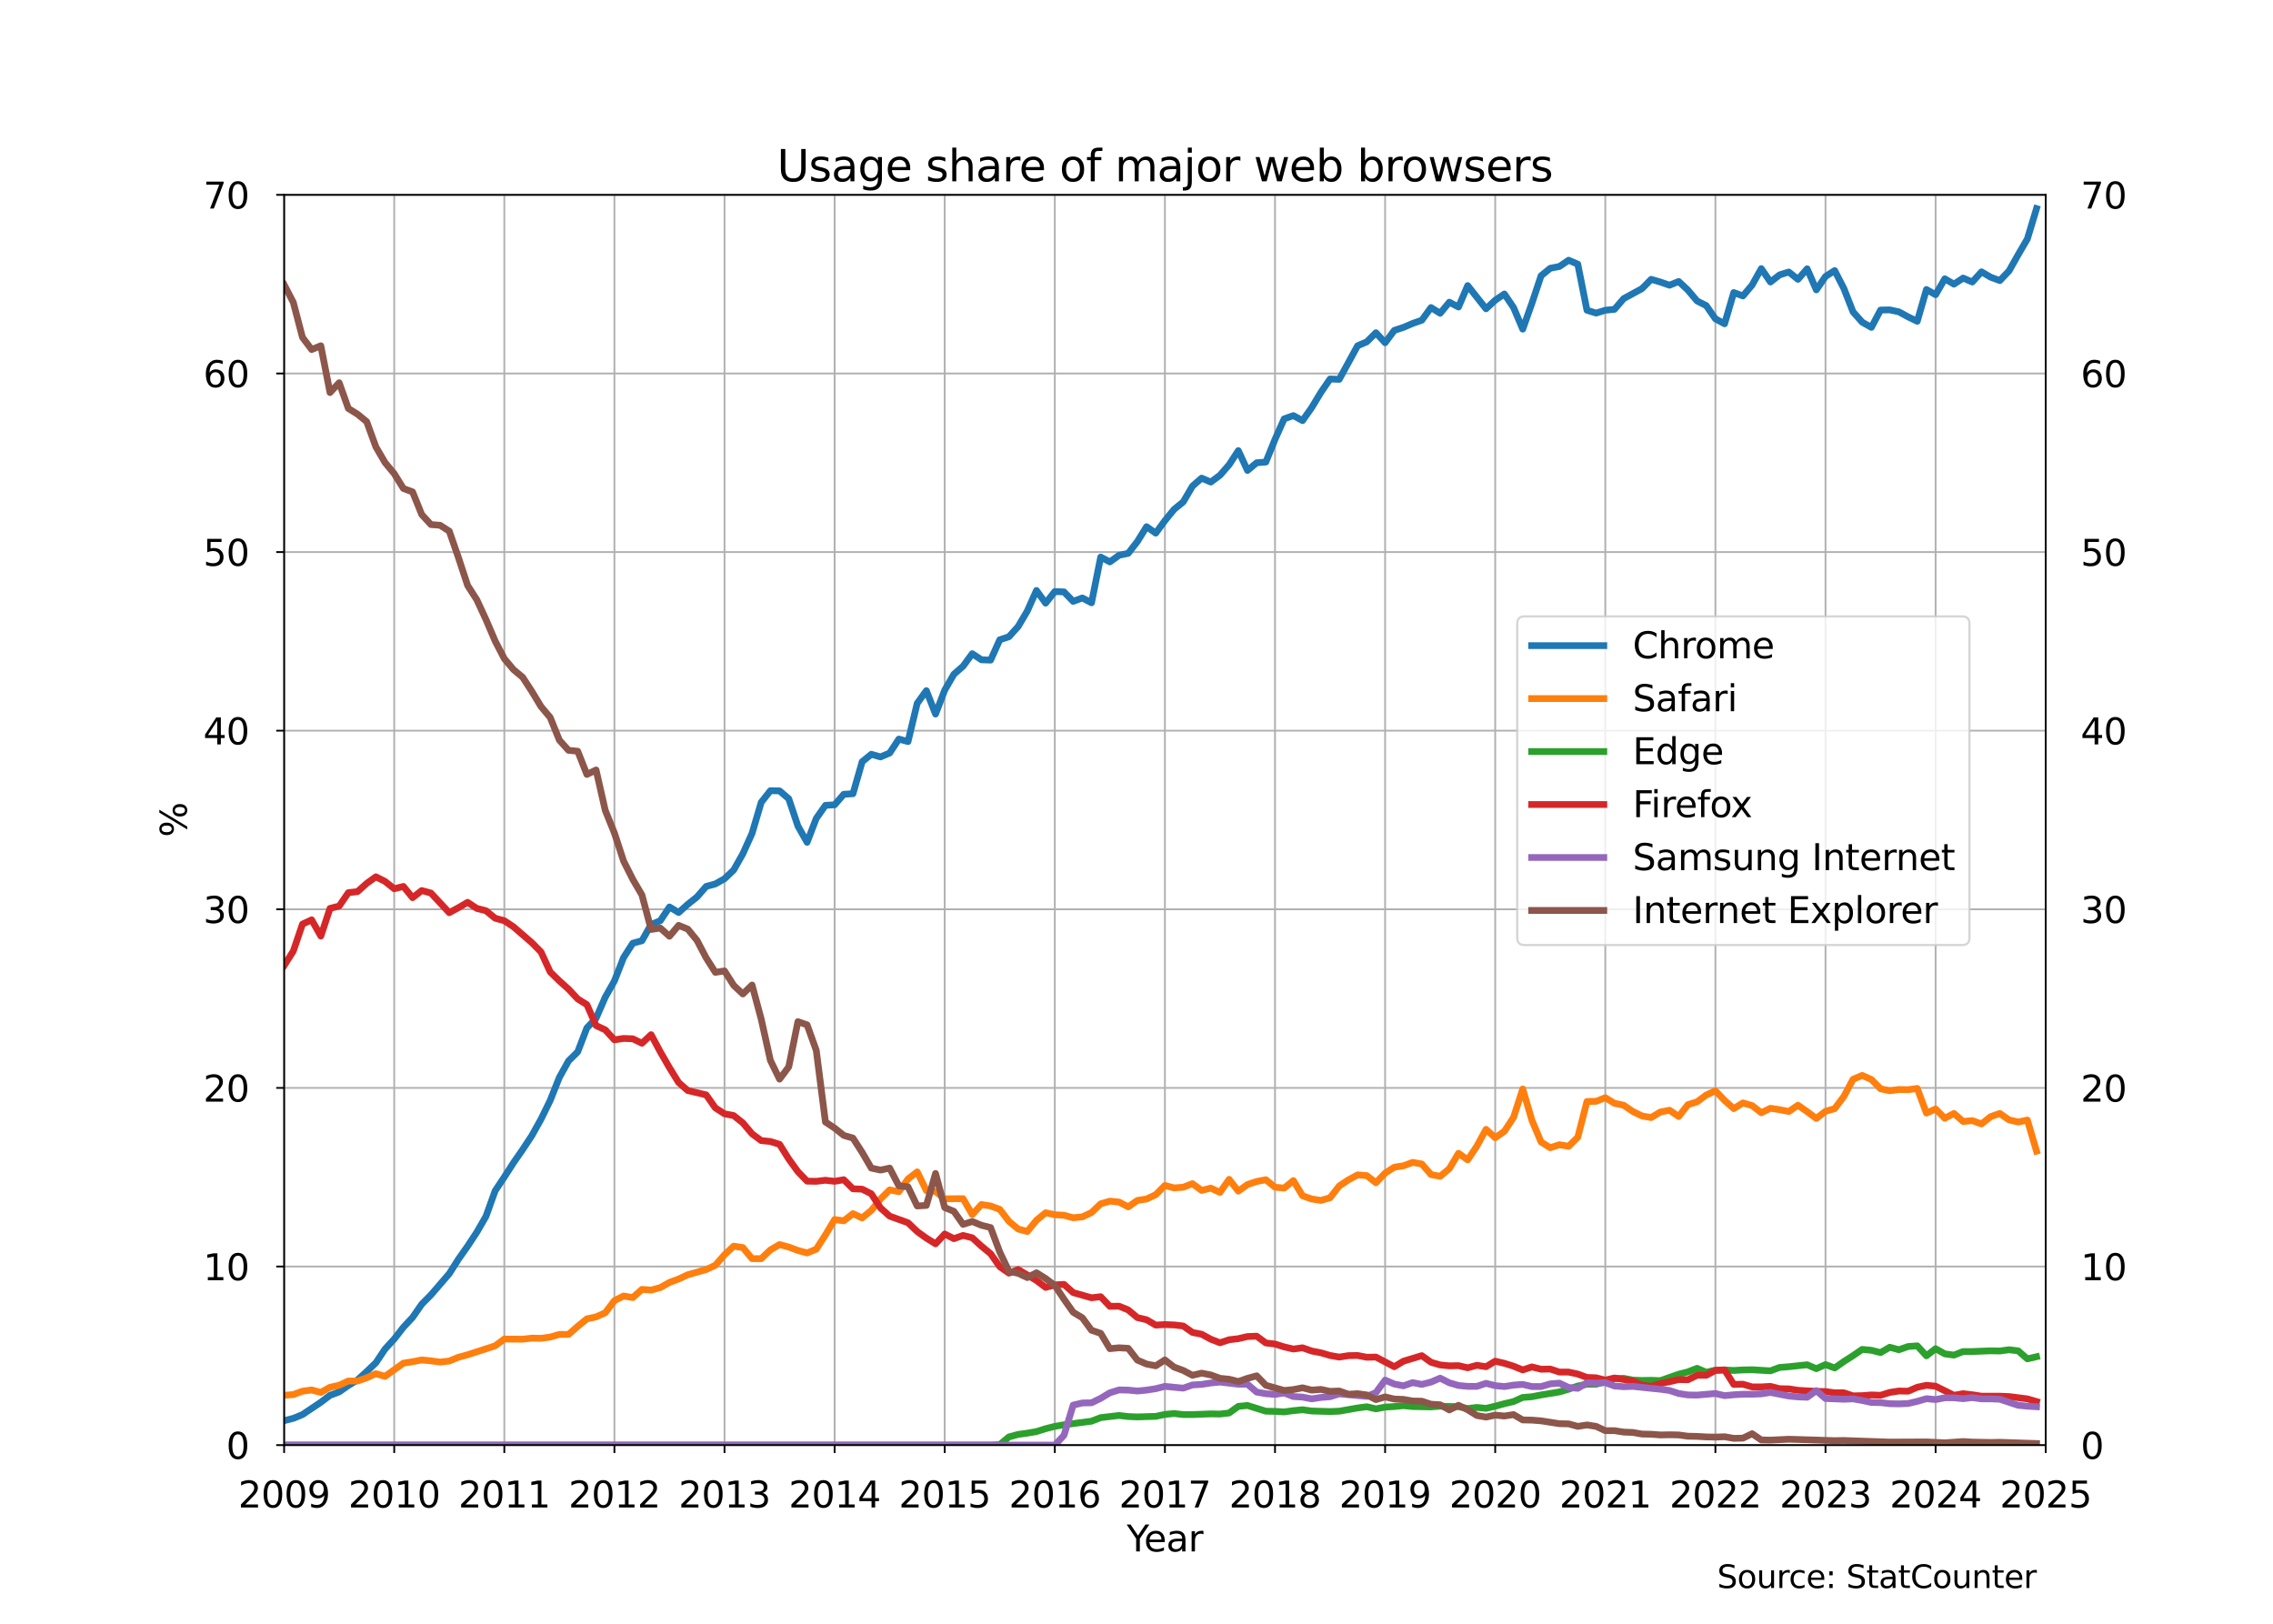 <?xml version="1.0" encoding="utf-8" standalone="no"?>
<!DOCTYPE svg PUBLIC "-//W3C//DTD SVG 1.1//EN"
  "http://www.w3.org/Graphics/SVG/1.1/DTD/svg11.dtd">
<svg xmlns:xlink="http://www.w3.org/1999/xlink" width="1008pt" height="720pt" viewBox="0 0 1008 720" xmlns="http://www.w3.org/2000/svg" version="1.1">
 <defs>
  <style type="text/css">*{stroke-linejoin: round; stroke-linecap: butt}</style>
 </defs>
 <g id="figure_1">
  <g id="patch_1">
   <path d="M 0 720 
L 1008 720 
L 1008 0 
L 0 0 
z
" style="fill: #ffffff"/>
  </g>
  <g id="axes_1">
   <g id="patch_2">
    <path d="M 126 640.8 
L 907.2 640.8 
L 907.2 86.4 
L 126 86.4 
z
" style="fill: #ffffff"/>
   </g>
   <g id="matplotlib.axis_1">
    <g id="xtick_1">
     <g id="line2d_1">
      <path d="M 126 640.8 
L 126 86.4 
" clip-path="url(#p9ae54e90ee)" style="fill: none; stroke: #b0b0b0; stroke-width: 0.8; stroke-linecap: square"/>
     </g>
     <g id="line2d_2">
      <defs>
       <path id="m83f32f3fe7" d="M 0 0 
L 0 3.5 
" style="stroke: #000000; stroke-width: 0.8"/>
      </defs>
      <g>
       <use xlink:href="#m83f32f3fe7" x="126" y="640.8" style="stroke: #000000; stroke-width: 0.8"/>
      </g>
     </g>
     <g id="text_1">
      <!-- 2009 -->
      <g transform="translate(105.64 668.457) scale(0.16 -0.16)">
       <defs>
        <path id="DejaVuSans-32" d="M 1228 531 
L 3431 531 
L 3431 0 
L 469 0 
L 469 531 
Q 828 903 1448 1529 
Q 2069 2156 2228 2338 
Q 2531 2678 2651 2914 
Q 2772 3150 2772 3378 
Q 2772 3750 2511 3984 
Q 2250 4219 1831 4219 
Q 1534 4219 1204 4116 
Q 875 4013 500 3803 
L 500 4441 
Q 881 4594 1212 4672 
Q 1544 4750 1819 4750 
Q 2544 4750 2975 4387 
Q 3406 4025 3406 3419 
Q 3406 3131 3298 2873 
Q 3191 2616 2906 2266 
Q 2828 2175 2409 1742 
Q 1991 1309 1228 531 
z
" transform="scale(0.016)"/>
        <path id="DejaVuSans-30" d="M 2034 4250 
Q 1547 4250 1301 3770 
Q 1056 3291 1056 2328 
Q 1056 1369 1301 889 
Q 1547 409 2034 409 
Q 2525 409 2770 889 
Q 3016 1369 3016 2328 
Q 3016 3291 2770 3770 
Q 2525 4250 2034 4250 
z
M 2034 4750 
Q 2819 4750 3233 4129 
Q 3647 3509 3647 2328 
Q 3647 1150 3233 529 
Q 2819 -91 2034 -91 
Q 1250 -91 836 529 
Q 422 1150 422 2328 
Q 422 3509 836 4129 
Q 1250 4750 2034 4750 
z
" transform="scale(0.016)"/>
        <path id="DejaVuSans-39" d="M 703 97 
L 703 672 
Q 941 559 1184 500 
Q 1428 441 1663 441 
Q 2288 441 2617 861 
Q 2947 1281 2994 2138 
Q 2813 1869 2534 1725 
Q 2256 1581 1919 1581 
Q 1219 1581 811 2004 
Q 403 2428 403 3163 
Q 403 3881 828 4315 
Q 1253 4750 1959 4750 
Q 2769 4750 3195 4129 
Q 3622 3509 3622 2328 
Q 3622 1225 3098 567 
Q 2575 -91 1691 -91 
Q 1453 -91 1209 -44 
Q 966 3 703 97 
z
M 1959 2075 
Q 2384 2075 2632 2365 
Q 2881 2656 2881 3163 
Q 2881 3666 2632 3958 
Q 2384 4250 1959 4250 
Q 1534 4250 1286 3958 
Q 1038 3666 1038 3163 
Q 1038 2656 1286 2365 
Q 1534 2075 1959 2075 
z
" transform="scale(0.016)"/>
       </defs>
       <use xlink:href="#DejaVuSans-32"/>
       <use xlink:href="#DejaVuSans-30" x="63.623"/>
       <use xlink:href="#DejaVuSans-30" x="127.246"/>
       <use xlink:href="#DejaVuSans-39" x="190.869"/>
      </g>
     </g>
    </g>
    <g id="xtick_2">
     <g id="line2d_3">
      <path d="M 174.825 640.8 
L 174.825 86.4 
" clip-path="url(#p9ae54e90ee)" style="fill: none; stroke: #b0b0b0; stroke-width: 0.8; stroke-linecap: square"/>
     </g>
     <g id="line2d_4">
      <g>
       <use xlink:href="#m83f32f3fe7" x="174.825" y="640.8" style="stroke: #000000; stroke-width: 0.8"/>
      </g>
     </g>
     <g id="text_2">
      <!-- 2010 -->
      <g transform="translate(154.465 668.457) scale(0.16 -0.16)">
       <defs>
        <path id="DejaVuSans-31" d="M 794 531 
L 1825 531 
L 1825 4091 
L 703 3866 
L 703 4441 
L 1819 4666 
L 2450 4666 
L 2450 531 
L 3481 531 
L 3481 0 
L 794 0 
L 794 531 
z
" transform="scale(0.016)"/>
       </defs>
       <use xlink:href="#DejaVuSans-32"/>
       <use xlink:href="#DejaVuSans-30" x="63.623"/>
       <use xlink:href="#DejaVuSans-31" x="127.246"/>
       <use xlink:href="#DejaVuSans-30" x="190.869"/>
      </g>
     </g>
    </g>
    <g id="xtick_3">
     <g id="line2d_5">
      <path d="M 223.65 640.8 
L 223.65 86.4 
" clip-path="url(#p9ae54e90ee)" style="fill: none; stroke: #b0b0b0; stroke-width: 0.8; stroke-linecap: square"/>
     </g>
     <g id="line2d_6">
      <g>
       <use xlink:href="#m83f32f3fe7" x="223.65" y="640.8" style="stroke: #000000; stroke-width: 0.8"/>
      </g>
     </g>
     <g id="text_3">
      <!-- 2011 -->
      <g transform="translate(203.29 668.457) scale(0.16 -0.16)">
       <use xlink:href="#DejaVuSans-32"/>
       <use xlink:href="#DejaVuSans-30" x="63.623"/>
       <use xlink:href="#DejaVuSans-31" x="127.246"/>
       <use xlink:href="#DejaVuSans-31" x="190.869"/>
      </g>
     </g>
    </g>
    <g id="xtick_4">
     <g id="line2d_7">
      <path d="M 272.475 640.8 
L 272.475 86.4 
" clip-path="url(#p9ae54e90ee)" style="fill: none; stroke: #b0b0b0; stroke-width: 0.8; stroke-linecap: square"/>
     </g>
     <g id="line2d_8">
      <g>
       <use xlink:href="#m83f32f3fe7" x="272.475" y="640.8" style="stroke: #000000; stroke-width: 0.8"/>
      </g>
     </g>
     <g id="text_4">
      <!-- 2012 -->
      <g transform="translate(252.115 668.457) scale(0.16 -0.16)">
       <use xlink:href="#DejaVuSans-32"/>
       <use xlink:href="#DejaVuSans-30" x="63.623"/>
       <use xlink:href="#DejaVuSans-31" x="127.246"/>
       <use xlink:href="#DejaVuSans-32" x="190.869"/>
      </g>
     </g>
    </g>
    <g id="xtick_5">
     <g id="line2d_9">
      <path d="M 321.3 640.8 
L 321.3 86.4 
" clip-path="url(#p9ae54e90ee)" style="fill: none; stroke: #b0b0b0; stroke-width: 0.8; stroke-linecap: square"/>
     </g>
     <g id="line2d_10">
      <g>
       <use xlink:href="#m83f32f3fe7" x="321.3" y="640.8" style="stroke: #000000; stroke-width: 0.8"/>
      </g>
     </g>
     <g id="text_5">
      <!-- 2013 -->
      <g transform="translate(300.94 668.457) scale(0.16 -0.16)">
       <defs>
        <path id="DejaVuSans-33" d="M 2597 2516 
Q 3050 2419 3304 2112 
Q 3559 1806 3559 1356 
Q 3559 666 3084 287 
Q 2609 -91 1734 -91 
Q 1441 -91 1130 -33 
Q 819 25 488 141 
L 488 750 
Q 750 597 1062 519 
Q 1375 441 1716 441 
Q 2309 441 2620 675 
Q 2931 909 2931 1356 
Q 2931 1769 2642 2001 
Q 2353 2234 1838 2234 
L 1294 2234 
L 1294 2753 
L 1863 2753 
Q 2328 2753 2575 2939 
Q 2822 3125 2822 3475 
Q 2822 3834 2567 4026 
Q 2313 4219 1838 4219 
Q 1578 4219 1281 4162 
Q 984 4106 628 3988 
L 628 4550 
Q 988 4650 1302 4700 
Q 1616 4750 1894 4750 
Q 2613 4750 3031 4423 
Q 3450 4097 3450 3541 
Q 3450 3153 3228 2886 
Q 3006 2619 2597 2516 
z
" transform="scale(0.016)"/>
       </defs>
       <use xlink:href="#DejaVuSans-32"/>
       <use xlink:href="#DejaVuSans-30" x="63.623"/>
       <use xlink:href="#DejaVuSans-31" x="127.246"/>
       <use xlink:href="#DejaVuSans-33" x="190.869"/>
      </g>
     </g>
    </g>
    <g id="xtick_6">
     <g id="line2d_11">
      <path d="M 370.125 640.8 
L 370.125 86.4 
" clip-path="url(#p9ae54e90ee)" style="fill: none; stroke: #b0b0b0; stroke-width: 0.8; stroke-linecap: square"/>
     </g>
     <g id="line2d_12">
      <g>
       <use xlink:href="#m83f32f3fe7" x="370.125" y="640.8" style="stroke: #000000; stroke-width: 0.8"/>
      </g>
     </g>
     <g id="text_6">
      <!-- 2014 -->
      <g transform="translate(349.765 668.457) scale(0.16 -0.16)">
       <defs>
        <path id="DejaVuSans-34" d="M 2419 4116 
L 825 1625 
L 2419 1625 
L 2419 4116 
z
M 2253 4666 
L 3047 4666 
L 3047 1625 
L 3713 1625 
L 3713 1100 
L 3047 1100 
L 3047 0 
L 2419 0 
L 2419 1100 
L 313 1100 
L 313 1709 
L 2253 4666 
z
" transform="scale(0.016)"/>
       </defs>
       <use xlink:href="#DejaVuSans-32"/>
       <use xlink:href="#DejaVuSans-30" x="63.623"/>
       <use xlink:href="#DejaVuSans-31" x="127.246"/>
       <use xlink:href="#DejaVuSans-34" x="190.869"/>
      </g>
     </g>
    </g>
    <g id="xtick_7">
     <g id="line2d_13">
      <path d="M 418.95 640.8 
L 418.95 86.4 
" clip-path="url(#p9ae54e90ee)" style="fill: none; stroke: #b0b0b0; stroke-width: 0.8; stroke-linecap: square"/>
     </g>
     <g id="line2d_14">
      <g>
       <use xlink:href="#m83f32f3fe7" x="418.95" y="640.8" style="stroke: #000000; stroke-width: 0.8"/>
      </g>
     </g>
     <g id="text_7">
      <!-- 2015 -->
      <g transform="translate(398.59 668.457) scale(0.16 -0.16)">
       <defs>
        <path id="DejaVuSans-35" d="M 691 4666 
L 3169 4666 
L 3169 4134 
L 1269 4134 
L 1269 2991 
Q 1406 3038 1543 3061 
Q 1681 3084 1819 3084 
Q 2600 3084 3056 2656 
Q 3513 2228 3513 1497 
Q 3513 744 3044 326 
Q 2575 -91 1722 -91 
Q 1428 -91 1123 -41 
Q 819 9 494 109 
L 494 744 
Q 775 591 1075 516 
Q 1375 441 1709 441 
Q 2250 441 2565 725 
Q 2881 1009 2881 1497 
Q 2881 1984 2565 2268 
Q 2250 2553 1709 2553 
Q 1456 2553 1204 2497 
Q 953 2441 691 2322 
L 691 4666 
z
" transform="scale(0.016)"/>
       </defs>
       <use xlink:href="#DejaVuSans-32"/>
       <use xlink:href="#DejaVuSans-30" x="63.623"/>
       <use xlink:href="#DejaVuSans-31" x="127.246"/>
       <use xlink:href="#DejaVuSans-35" x="190.869"/>
      </g>
     </g>
    </g>
    <g id="xtick_8">
     <g id="line2d_15">
      <path d="M 467.775 640.8 
L 467.775 86.4 
" clip-path="url(#p9ae54e90ee)" style="fill: none; stroke: #b0b0b0; stroke-width: 0.8; stroke-linecap: square"/>
     </g>
     <g id="line2d_16">
      <g>
       <use xlink:href="#m83f32f3fe7" x="467.775" y="640.8" style="stroke: #000000; stroke-width: 0.8"/>
      </g>
     </g>
     <g id="text_8">
      <!-- 2016 -->
      <g transform="translate(447.415 668.457) scale(0.16 -0.16)">
       <defs>
        <path id="DejaVuSans-36" d="M 2113 2584 
Q 1688 2584 1439 2293 
Q 1191 2003 1191 1497 
Q 1191 994 1439 701 
Q 1688 409 2113 409 
Q 2538 409 2786 701 
Q 3034 994 3034 1497 
Q 3034 2003 2786 2293 
Q 2538 2584 2113 2584 
z
M 3366 4563 
L 3366 3988 
Q 3128 4100 2886 4159 
Q 2644 4219 2406 4219 
Q 1781 4219 1451 3797 
Q 1122 3375 1075 2522 
Q 1259 2794 1537 2939 
Q 1816 3084 2150 3084 
Q 2853 3084 3261 2657 
Q 3669 2231 3669 1497 
Q 3669 778 3244 343 
Q 2819 -91 2113 -91 
Q 1303 -91 875 529 
Q 447 1150 447 2328 
Q 447 3434 972 4092 
Q 1497 4750 2381 4750 
Q 2619 4750 2861 4703 
Q 3103 4656 3366 4563 
z
" transform="scale(0.016)"/>
       </defs>
       <use xlink:href="#DejaVuSans-32"/>
       <use xlink:href="#DejaVuSans-30" x="63.623"/>
       <use xlink:href="#DejaVuSans-31" x="127.246"/>
       <use xlink:href="#DejaVuSans-36" x="190.869"/>
      </g>
     </g>
    </g>
    <g id="xtick_9">
     <g id="line2d_17">
      <path d="M 516.6 640.8 
L 516.6 86.4 
" clip-path="url(#p9ae54e90ee)" style="fill: none; stroke: #b0b0b0; stroke-width: 0.8; stroke-linecap: square"/>
     </g>
     <g id="line2d_18">
      <g>
       <use xlink:href="#m83f32f3fe7" x="516.6" y="640.8" style="stroke: #000000; stroke-width: 0.8"/>
      </g>
     </g>
     <g id="text_9">
      <!-- 2017 -->
      <g transform="translate(496.24 668.457) scale(0.16 -0.16)">
       <defs>
        <path id="DejaVuSans-37" d="M 525 4666 
L 3525 4666 
L 3525 4397 
L 1831 0 
L 1172 0 
L 2766 4134 
L 525 4134 
L 525 4666 
z
" transform="scale(0.016)"/>
       </defs>
       <use xlink:href="#DejaVuSans-32"/>
       <use xlink:href="#DejaVuSans-30" x="63.623"/>
       <use xlink:href="#DejaVuSans-31" x="127.246"/>
       <use xlink:href="#DejaVuSans-37" x="190.869"/>
      </g>
     </g>
    </g>
    <g id="xtick_10">
     <g id="line2d_19">
      <path d="M 565.425 640.8 
L 565.425 86.4 
" clip-path="url(#p9ae54e90ee)" style="fill: none; stroke: #b0b0b0; stroke-width: 0.8; stroke-linecap: square"/>
     </g>
     <g id="line2d_20">
      <g>
       <use xlink:href="#m83f32f3fe7" x="565.425" y="640.8" style="stroke: #000000; stroke-width: 0.8"/>
      </g>
     </g>
     <g id="text_10">
      <!-- 2018 -->
      <g transform="translate(545.065 668.457) scale(0.16 -0.16)">
       <defs>
        <path id="DejaVuSans-38" d="M 2034 2216 
Q 1584 2216 1326 1975 
Q 1069 1734 1069 1313 
Q 1069 891 1326 650 
Q 1584 409 2034 409 
Q 2484 409 2743 651 
Q 3003 894 3003 1313 
Q 3003 1734 2745 1975 
Q 2488 2216 2034 2216 
z
M 1403 2484 
Q 997 2584 770 2862 
Q 544 3141 544 3541 
Q 544 4100 942 4425 
Q 1341 4750 2034 4750 
Q 2731 4750 3128 4425 
Q 3525 4100 3525 3541 
Q 3525 3141 3298 2862 
Q 3072 2584 2669 2484 
Q 3125 2378 3379 2068 
Q 3634 1759 3634 1313 
Q 3634 634 3220 271 
Q 2806 -91 2034 -91 
Q 1263 -91 848 271 
Q 434 634 434 1313 
Q 434 1759 690 2068 
Q 947 2378 1403 2484 
z
M 1172 3481 
Q 1172 3119 1398 2916 
Q 1625 2713 2034 2713 
Q 2441 2713 2670 2916 
Q 2900 3119 2900 3481 
Q 2900 3844 2670 4047 
Q 2441 4250 2034 4250 
Q 1625 4250 1398 4047 
Q 1172 3844 1172 3481 
z
" transform="scale(0.016)"/>
       </defs>
       <use xlink:href="#DejaVuSans-32"/>
       <use xlink:href="#DejaVuSans-30" x="63.623"/>
       <use xlink:href="#DejaVuSans-31" x="127.246"/>
       <use xlink:href="#DejaVuSans-38" x="190.869"/>
      </g>
     </g>
    </g>
    <g id="xtick_11">
     <g id="line2d_21">
      <path d="M 614.25 640.8 
L 614.25 86.4 
" clip-path="url(#p9ae54e90ee)" style="fill: none; stroke: #b0b0b0; stroke-width: 0.8; stroke-linecap: square"/>
     </g>
     <g id="line2d_22">
      <g>
       <use xlink:href="#m83f32f3fe7" x="614.25" y="640.8" style="stroke: #000000; stroke-width: 0.8"/>
      </g>
     </g>
     <g id="text_11">
      <!-- 2019 -->
      <g transform="translate(593.89 668.457) scale(0.16 -0.16)">
       <use xlink:href="#DejaVuSans-32"/>
       <use xlink:href="#DejaVuSans-30" x="63.623"/>
       <use xlink:href="#DejaVuSans-31" x="127.246"/>
       <use xlink:href="#DejaVuSans-39" x="190.869"/>
      </g>
     </g>
    </g>
    <g id="xtick_12">
     <g id="line2d_23">
      <path d="M 663.075 640.8 
L 663.075 86.4 
" clip-path="url(#p9ae54e90ee)" style="fill: none; stroke: #b0b0b0; stroke-width: 0.8; stroke-linecap: square"/>
     </g>
     <g id="line2d_24">
      <g>
       <use xlink:href="#m83f32f3fe7" x="663.075" y="640.8" style="stroke: #000000; stroke-width: 0.8"/>
      </g>
     </g>
     <g id="text_12">
      <!-- 2020 -->
      <g transform="translate(642.715 668.457) scale(0.16 -0.16)">
       <use xlink:href="#DejaVuSans-32"/>
       <use xlink:href="#DejaVuSans-30" x="63.623"/>
       <use xlink:href="#DejaVuSans-32" x="127.246"/>
       <use xlink:href="#DejaVuSans-30" x="190.869"/>
      </g>
     </g>
    </g>
    <g id="xtick_13">
     <g id="line2d_25">
      <path d="M 711.9 640.8 
L 711.9 86.4 
" clip-path="url(#p9ae54e90ee)" style="fill: none; stroke: #b0b0b0; stroke-width: 0.8; stroke-linecap: square"/>
     </g>
     <g id="line2d_26">
      <g>
       <use xlink:href="#m83f32f3fe7" x="711.9" y="640.8" style="stroke: #000000; stroke-width: 0.8"/>
      </g>
     </g>
     <g id="text_13">
      <!-- 2021 -->
      <g transform="translate(691.54 668.457) scale(0.16 -0.16)">
       <use xlink:href="#DejaVuSans-32"/>
       <use xlink:href="#DejaVuSans-30" x="63.623"/>
       <use xlink:href="#DejaVuSans-32" x="127.246"/>
       <use xlink:href="#DejaVuSans-31" x="190.869"/>
      </g>
     </g>
    </g>
    <g id="xtick_14">
     <g id="line2d_27">
      <path d="M 760.725 640.8 
L 760.725 86.4 
" clip-path="url(#p9ae54e90ee)" style="fill: none; stroke: #b0b0b0; stroke-width: 0.8; stroke-linecap: square"/>
     </g>
     <g id="line2d_28">
      <g>
       <use xlink:href="#m83f32f3fe7" x="760.725" y="640.8" style="stroke: #000000; stroke-width: 0.8"/>
      </g>
     </g>
     <g id="text_14">
      <!-- 2022 -->
      <g transform="translate(740.365 668.457) scale(0.16 -0.16)">
       <use xlink:href="#DejaVuSans-32"/>
       <use xlink:href="#DejaVuSans-30" x="63.623"/>
       <use xlink:href="#DejaVuSans-32" x="127.246"/>
       <use xlink:href="#DejaVuSans-32" x="190.869"/>
      </g>
     </g>
    </g>
    <g id="xtick_15">
     <g id="line2d_29">
      <path d="M 809.55 640.8 
L 809.55 86.4 
" clip-path="url(#p9ae54e90ee)" style="fill: none; stroke: #b0b0b0; stroke-width: 0.8; stroke-linecap: square"/>
     </g>
     <g id="line2d_30">
      <g>
       <use xlink:href="#m83f32f3fe7" x="809.55" y="640.8" style="stroke: #000000; stroke-width: 0.8"/>
      </g>
     </g>
     <g id="text_15">
      <!-- 2023 -->
      <g transform="translate(789.19 668.457) scale(0.16 -0.16)">
       <use xlink:href="#DejaVuSans-32"/>
       <use xlink:href="#DejaVuSans-30" x="63.623"/>
       <use xlink:href="#DejaVuSans-32" x="127.246"/>
       <use xlink:href="#DejaVuSans-33" x="190.869"/>
      </g>
     </g>
    </g>
    <g id="xtick_16">
     <g id="line2d_31">
      <path d="M 858.375 640.8 
L 858.375 86.4 
" clip-path="url(#p9ae54e90ee)" style="fill: none; stroke: #b0b0b0; stroke-width: 0.8; stroke-linecap: square"/>
     </g>
     <g id="line2d_32">
      <g>
       <use xlink:href="#m83f32f3fe7" x="858.375" y="640.8" style="stroke: #000000; stroke-width: 0.8"/>
      </g>
     </g>
     <g id="text_16">
      <!-- 2024 -->
      <g transform="translate(838.015 668.457) scale(0.16 -0.16)">
       <use xlink:href="#DejaVuSans-32"/>
       <use xlink:href="#DejaVuSans-30" x="63.623"/>
       <use xlink:href="#DejaVuSans-32" x="127.246"/>
       <use xlink:href="#DejaVuSans-34" x="190.869"/>
      </g>
     </g>
    </g>
    <g id="xtick_17">
     <g id="line2d_33">
      <path d="M 907.2 640.8 
L 907.2 86.4 
" clip-path="url(#p9ae54e90ee)" style="fill: none; stroke: #b0b0b0; stroke-width: 0.8; stroke-linecap: square"/>
     </g>
     <g id="line2d_34">
      <g>
       <use xlink:href="#m83f32f3fe7" x="907.2" y="640.8" style="stroke: #000000; stroke-width: 0.8"/>
      </g>
     </g>
     <g id="text_17">
      <!-- 2025 -->
      <g transform="translate(886.84 668.457) scale(0.16 -0.16)">
       <use xlink:href="#DejaVuSans-32"/>
       <use xlink:href="#DejaVuSans-30" x="63.623"/>
       <use xlink:href="#DejaVuSans-32" x="127.246"/>
       <use xlink:href="#DejaVuSans-35" x="190.869"/>
      </g>
     </g>
    </g>
    <g id="text_18">
     <!-- Year -->
     <g transform="translate(499.66 687.942) scale(0.16 -0.16)">
      <defs>
       <path id="DejaVuSans-59" d="M -13 4666 
L 666 4666 
L 1959 2747 
L 3244 4666 
L 3922 4666 
L 2272 2222 
L 2272 0 
L 1638 0 
L 1638 2222 
L -13 4666 
z
" transform="scale(0.016)"/>
       <path id="DejaVuSans-65" d="M 3597 1894 
L 3597 1613 
L 953 1613 
Q 991 1019 1311 708 
Q 1631 397 2203 397 
Q 2534 397 2845 478 
Q 3156 559 3463 722 
L 3463 178 
Q 3153 47 2828 -22 
Q 2503 -91 2169 -91 
Q 1331 -91 842 396 
Q 353 884 353 1716 
Q 353 2575 817 3079 
Q 1281 3584 2069 3584 
Q 2775 3584 3186 3129 
Q 3597 2675 3597 1894 
z
M 3022 2063 
Q 3016 2534 2758 2815 
Q 2500 3097 2075 3097 
Q 1594 3097 1305 2825 
Q 1016 2553 972 2059 
L 3022 2063 
z
" transform="scale(0.016)"/>
       <path id="DejaVuSans-61" d="M 2194 1759 
Q 1497 1759 1228 1600 
Q 959 1441 959 1056 
Q 959 750 1161 570 
Q 1363 391 1709 391 
Q 2188 391 2477 730 
Q 2766 1069 2766 1631 
L 2766 1759 
L 2194 1759 
z
M 3341 1997 
L 3341 0 
L 2766 0 
L 2766 531 
Q 2569 213 2275 61 
Q 1981 -91 1556 -91 
Q 1019 -91 701 211 
Q 384 513 384 1019 
Q 384 1609 779 1909 
Q 1175 2209 1959 2209 
L 2766 2209 
L 2766 2266 
Q 2766 2663 2505 2880 
Q 2244 3097 1772 3097 
Q 1472 3097 1187 3025 
Q 903 2953 641 2809 
L 641 3341 
Q 956 3463 1253 3523 
Q 1550 3584 1831 3584 
Q 2591 3584 2966 3190 
Q 3341 2797 3341 1997 
z
" transform="scale(0.016)"/>
       <path id="DejaVuSans-72" d="M 2631 2963 
Q 2534 3019 2420 3045 
Q 2306 3072 2169 3072 
Q 1681 3072 1420 2755 
Q 1159 2438 1159 1844 
L 1159 0 
L 581 0 
L 581 3500 
L 1159 3500 
L 1159 2956 
Q 1341 3275 1631 3429 
Q 1922 3584 2338 3584 
Q 2397 3584 2469 3576 
Q 2541 3569 2628 3553 
L 2631 2963 
z
" transform="scale(0.016)"/>
      </defs>
      <use xlink:href="#DejaVuSans-59"/>
      <use xlink:href="#DejaVuSans-65" x="47.834"/>
      <use xlink:href="#DejaVuSans-61" x="109.357"/>
      <use xlink:href="#DejaVuSans-72" x="170.637"/>
     </g>
    </g>
   </g>
   <g id="matplotlib.axis_2">
    <g id="ytick_1">
     <g id="line2d_35">
      <path d="M 126 640.8 
L 907.2 640.8 
" clip-path="url(#p9ae54e90ee)" style="fill: none; stroke: #b0b0b0; stroke-width: 0.8; stroke-linecap: square"/>
     </g>
     <g id="line2d_36">
      <defs>
       <path id="m957ab70b93" d="M 0 0 
L -3.5 0 
" style="stroke: #000000; stroke-width: 0.8"/>
      </defs>
      <g>
       <use xlink:href="#m957ab70b93" x="126" y="640.8" style="stroke: #000000; stroke-width: 0.8"/>
      </g>
     </g>
     <g id="text_19">
      <!-- 0 -->
      <g transform="translate(100.32 646.879) scale(0.16 -0.16)">
       <use xlink:href="#DejaVuSans-30"/>
      </g>
     </g>
     <g id="text_20">
      <!-- 0 -->
      <g transform="translate(922.7 646.879) scale(0.16 -0.16)">
       <use xlink:href="#DejaVuSans-30"/>
      </g>
     </g>
    </g>
    <g id="ytick_2">
     <g id="line2d_37">
      <path d="M 126 561.6 
L 907.2 561.6 
" clip-path="url(#p9ae54e90ee)" style="fill: none; stroke: #b0b0b0; stroke-width: 0.8; stroke-linecap: square"/>
     </g>
     <g id="line2d_38">
      <g>
       <use xlink:href="#m957ab70b93" x="126" y="561.6" style="stroke: #000000; stroke-width: 0.8"/>
      </g>
     </g>
     <g id="text_21">
      <!-- 10 -->
      <g transform="translate(90.14 567.679) scale(0.16 -0.16)">
       <use xlink:href="#DejaVuSans-31"/>
       <use xlink:href="#DejaVuSans-30" x="63.623"/>
      </g>
     </g>
     <g id="text_22">
      <!-- 10 -->
      <g transform="translate(922.7 567.679) scale(0.16 -0.16)">
       <use xlink:href="#DejaVuSans-31"/>
       <use xlink:href="#DejaVuSans-30" x="63.623"/>
      </g>
     </g>
    </g>
    <g id="ytick_3">
     <g id="line2d_39">
      <path d="M 126 482.4 
L 907.2 482.4 
" clip-path="url(#p9ae54e90ee)" style="fill: none; stroke: #b0b0b0; stroke-width: 0.8; stroke-linecap: square"/>
     </g>
     <g id="line2d_40">
      <g>
       <use xlink:href="#m957ab70b93" x="126" y="482.4" style="stroke: #000000; stroke-width: 0.8"/>
      </g>
     </g>
     <g id="text_23">
      <!-- 20 -->
      <g transform="translate(90.14 488.479) scale(0.16 -0.16)">
       <use xlink:href="#DejaVuSans-32"/>
       <use xlink:href="#DejaVuSans-30" x="63.623"/>
      </g>
     </g>
     <g id="text_24">
      <!-- 20 -->
      <g transform="translate(922.7 488.479) scale(0.16 -0.16)">
       <use xlink:href="#DejaVuSans-32"/>
       <use xlink:href="#DejaVuSans-30" x="63.623"/>
      </g>
     </g>
    </g>
    <g id="ytick_4">
     <g id="line2d_41">
      <path d="M 126 403.2 
L 907.2 403.2 
" clip-path="url(#p9ae54e90ee)" style="fill: none; stroke: #b0b0b0; stroke-width: 0.8; stroke-linecap: square"/>
     </g>
     <g id="line2d_42">
      <g>
       <use xlink:href="#m957ab70b93" x="126" y="403.2" style="stroke: #000000; stroke-width: 0.8"/>
      </g>
     </g>
     <g id="text_25">
      <!-- 30 -->
      <g transform="translate(90.14 409.279) scale(0.16 -0.16)">
       <use xlink:href="#DejaVuSans-33"/>
       <use xlink:href="#DejaVuSans-30" x="63.623"/>
      </g>
     </g>
     <g id="text_26">
      <!-- 30 -->
      <g transform="translate(922.7 409.279) scale(0.16 -0.16)">
       <use xlink:href="#DejaVuSans-33"/>
       <use xlink:href="#DejaVuSans-30" x="63.623"/>
      </g>
     </g>
    </g>
    <g id="ytick_5">
     <g id="line2d_43">
      <path d="M 126 324 
L 907.2 324 
" clip-path="url(#p9ae54e90ee)" style="fill: none; stroke: #b0b0b0; stroke-width: 0.8; stroke-linecap: square"/>
     </g>
     <g id="line2d_44">
      <g>
       <use xlink:href="#m957ab70b93" x="126" y="324" style="stroke: #000000; stroke-width: 0.8"/>
      </g>
     </g>
     <g id="text_27">
      <!-- 40 -->
      <g transform="translate(90.14 330.079) scale(0.16 -0.16)">
       <use xlink:href="#DejaVuSans-34"/>
       <use xlink:href="#DejaVuSans-30" x="63.623"/>
      </g>
     </g>
     <g id="text_28">
      <!-- 40 -->
      <g transform="translate(922.7 330.079) scale(0.16 -0.16)">
       <use xlink:href="#DejaVuSans-34"/>
       <use xlink:href="#DejaVuSans-30" x="63.623"/>
      </g>
     </g>
    </g>
    <g id="ytick_6">
     <g id="line2d_45">
      <path d="M 126 244.8 
L 907.2 244.8 
" clip-path="url(#p9ae54e90ee)" style="fill: none; stroke: #b0b0b0; stroke-width: 0.8; stroke-linecap: square"/>
     </g>
     <g id="line2d_46">
      <g>
       <use xlink:href="#m957ab70b93" x="126" y="244.8" style="stroke: #000000; stroke-width: 0.8"/>
      </g>
     </g>
     <g id="text_29">
      <!-- 50 -->
      <g transform="translate(90.14 250.879) scale(0.16 -0.16)">
       <use xlink:href="#DejaVuSans-35"/>
       <use xlink:href="#DejaVuSans-30" x="63.623"/>
      </g>
     </g>
     <g id="text_30">
      <!-- 50 -->
      <g transform="translate(922.7 250.879) scale(0.16 -0.16)">
       <use xlink:href="#DejaVuSans-35"/>
       <use xlink:href="#DejaVuSans-30" x="63.623"/>
      </g>
     </g>
    </g>
    <g id="ytick_7">
     <g id="line2d_47">
      <path d="M 126 165.6 
L 907.2 165.6 
" clip-path="url(#p9ae54e90ee)" style="fill: none; stroke: #b0b0b0; stroke-width: 0.8; stroke-linecap: square"/>
     </g>
     <g id="line2d_48">
      <g>
       <use xlink:href="#m957ab70b93" x="126" y="165.6" style="stroke: #000000; stroke-width: 0.8"/>
      </g>
     </g>
     <g id="text_31">
      <!-- 60 -->
      <g transform="translate(90.14 171.679) scale(0.16 -0.16)">
       <use xlink:href="#DejaVuSans-36"/>
       <use xlink:href="#DejaVuSans-30" x="63.623"/>
      </g>
     </g>
     <g id="text_32">
      <!-- 60 -->
      <g transform="translate(922.7 171.679) scale(0.16 -0.16)">
       <use xlink:href="#DejaVuSans-36"/>
       <use xlink:href="#DejaVuSans-30" x="63.623"/>
      </g>
     </g>
    </g>
    <g id="ytick_8">
     <g id="line2d_49">
      <path d="M 126 86.4 
L 907.2 86.4 
" clip-path="url(#p9ae54e90ee)" style="fill: none; stroke: #b0b0b0; stroke-width: 0.8; stroke-linecap: square"/>
     </g>
     <g id="line2d_50">
      <g>
       <use xlink:href="#m957ab70b93" x="126" y="86.4" style="stroke: #000000; stroke-width: 0.8"/>
      </g>
     </g>
     <g id="text_33">
      <!-- 70 -->
      <g transform="translate(90.14 92.479) scale(0.16 -0.16)">
       <use xlink:href="#DejaVuSans-37"/>
       <use xlink:href="#DejaVuSans-30" x="63.623"/>
      </g>
     </g>
     <g id="text_34">
      <!-- 70 -->
      <g transform="translate(922.7 92.479) scale(0.16 -0.16)">
       <use xlink:href="#DejaVuSans-37"/>
       <use xlink:href="#DejaVuSans-30" x="63.623"/>
      </g>
     </g>
    </g>
    <g id="text_35">
     <!-- % -->
     <g transform="translate(82.812 371.201) rotate(-90) scale(0.16 -0.16)">
      <defs>
       <path id="DejaVuSans-25" d="M 4653 2053 
Q 4381 2053 4226 1822 
Q 4072 1591 4072 1178 
Q 4072 772 4226 539 
Q 4381 306 4653 306 
Q 4919 306 5073 539 
Q 5228 772 5228 1178 
Q 5228 1588 5073 1820 
Q 4919 2053 4653 2053 
z
M 4653 2450 
Q 5147 2450 5437 2106 
Q 5728 1763 5728 1178 
Q 5728 594 5436 251 
Q 5144 -91 4653 -91 
Q 4153 -91 3862 251 
Q 3572 594 3572 1178 
Q 3572 1766 3864 2108 
Q 4156 2450 4653 2450 
z
M 1428 4353 
Q 1159 4353 1004 4120 
Q 850 3888 850 3481 
Q 850 3069 1003 2837 
Q 1156 2606 1428 2606 
Q 1700 2606 1854 2837 
Q 2009 3069 2009 3481 
Q 2009 3884 1853 4118 
Q 1697 4353 1428 4353 
z
M 4250 4750 
L 4750 4750 
L 1831 -91 
L 1331 -91 
L 4250 4750 
z
M 1428 4750 
Q 1922 4750 2215 4408 
Q 2509 4066 2509 3481 
Q 2509 2891 2217 2550 
Q 1925 2209 1428 2209 
Q 931 2209 642 2551 
Q 353 2894 353 3481 
Q 353 4063 643 4406 
Q 934 4750 1428 4750 
z
" transform="scale(0.016)"/>
      </defs>
      <use xlink:href="#DejaVuSans-25"/>
     </g>
    </g>
   </g>
   <g id="line2d_51">
    <path d="M 126 629.95 
L 130.069 628.92 
L 134.137 627.257 
L 142.275 621.792 
L 146.344 618.703 
L 150.412 617.198 
L 154.481 614.347 
L 158.55 611.892 
L 162.619 608.17 
L 166.688 604.289 
L 170.756 598.19 
L 174.825 593.755 
L 178.894 588.528 
L 182.963 584.172 
L 187.031 578.311 
L 191.1 574.193 
L 199.238 564.768 
L 203.306 558.353 
L 207.375 552.571 
L 211.444 546.394 
L 215.512 539.345 
L 219.581 528.019 
L 223.65 521.921 
L 227.719 515.585 
L 231.787 509.724 
L 235.856 503.546 
L 239.925 496.26 
L 243.994 487.944 
L 248.062 477.727 
L 252.131 470.441 
L 256.2 466.402 
L 260.269 455.789 
L 264.337 451.512 
L 268.406 442.166 
L 272.475 434.959 
L 276.544 424.584 
L 280.613 418.248 
L 284.681 417.139 
L 288.75 409.932 
L 292.819 408.269 
L 296.887 402.17 
L 300.956 404.626 
L 305.025 400.982 
L 309.094 397.735 
L 313.163 393.062 
L 317.231 391.954 
L 321.3 389.657 
L 325.369 385.776 
L 329.438 378.569 
L 333.506 369.54 
L 337.575 355.759 
L 341.644 350.611 
L 345.712 350.69 
L 349.781 354.175 
L 353.85 366.293 
L 357.919 373.5 
L 361.988 362.887 
L 366.056 357.106 
L 370.125 356.868 
L 374.194 352.195 
L 378.262 351.958 
L 382.331 337.781 
L 386.4 334.454 
L 390.469 335.642 
L 394.538 333.9 
L 398.606 327.722 
L 402.675 328.831 
L 406.744 311.882 
L 410.812 306.259 
L 414.881 316.634 
L 418.95 306.022 
L 423.019 298.973 
L 427.087 295.409 
L 431.156 289.865 
L 435.225 292.558 
L 439.294 292.716 
L 443.363 283.687 
L 447.431 282.341 
L 451.5 277.826 
L 455.569 270.936 
L 459.637 261.828 
L 463.706 267.451 
L 467.775 262.303 
L 471.844 262.462 
L 475.913 266.659 
L 479.981 265.154 
L 484.05 267.293 
L 488.119 247.018 
L 492.188 249.156 
L 496.256 246.226 
L 500.325 245.354 
L 504.394 240.127 
L 508.462 233.554 
L 512.531 236.405 
L 516.6 230.861 
L 520.669 225.871 
L 524.737 222.545 
L 528.806 215.575 
L 532.875 212.011 
L 536.944 213.754 
L 541.013 210.744 
L 545.081 206.071 
L 549.15 199.814 
L 553.219 208.606 
L 557.288 205.2 
L 561.356 204.883 
L 565.425 194.825 
L 569.494 185.717 
L 573.562 184.291 
L 577.631 186.509 
L 581.7 180.727 
L 585.769 173.995 
L 589.837 168.055 
L 593.906 168.214 
L 602.044 153.324 
L 606.112 151.582 
L 610.181 147.542 
L 614.25 151.978 
L 618.319 146.513 
L 622.388 145.166 
L 626.456 143.424 
L 630.525 141.998 
L 634.594 136.375 
L 638.663 138.91 
L 642.731 133.999 
L 646.8 136.138 
L 650.869 126.634 
L 659.006 136.93 
L 663.075 133.128 
L 667.144 130.356 
L 671.212 136.375 
L 675.281 145.958 
L 679.35 134.474 
L 683.419 122.278 
L 687.487 118.951 
L 691.556 118.159 
L 695.625 115.387 
L 699.694 117.13 
L 703.763 137.563 
L 707.831 138.83 
L 711.9 137.563 
L 715.969 137.167 
L 720.038 132.415 
L 728.175 127.98 
L 732.244 123.862 
L 736.312 125.05 
L 740.381 126.475 
L 744.45 124.812 
L 748.519 128.614 
L 752.587 133.445 
L 756.656 135.504 
L 760.725 141.365 
L 764.794 143.582 
L 768.862 129.722 
L 772.931 131.227 
L 777 126.396 
L 781.069 119.11 
L 785.138 125.05 
L 789.206 121.882 
L 793.275 120.614 
L 797.344 123.862 
L 801.413 119.189 
L 805.481 128.534 
L 809.55 122.594 
L 813.619 119.981 
L 817.688 127.901 
L 821.756 138.276 
L 825.825 142.87 
L 829.894 145.166 
L 833.962 137.484 
L 838.031 137.405 
L 842.1 138.276 
L 846.169 140.494 
L 850.237 142.474 
L 854.306 128.376 
L 858.375 130.673 
L 862.444 123.624 
L 866.513 126 
L 870.581 123.307 
L 874.65 125.05 
L 878.719 120.535 
L 882.788 122.911 
L 886.856 124.416 
L 890.925 120.139 
L 894.994 112.932 
L 899.062 105.962 
L 903.131 92.498 
L 903.131 92.498 
" clip-path="url(#p9ae54e90ee)" style="fill: none; stroke: #1f77b4; stroke-width: 3; stroke-linecap: square"/>
   </g>
   <g id="line2d_52">
    <path d="M 126 618.703 
L 130.069 618.386 
L 134.137 616.882 
L 138.206 616.327 
L 142.275 617.436 
L 146.344 615.139 
L 150.412 614.268 
L 154.481 612.367 
L 158.55 612.367 
L 162.619 610.942 
L 166.688 609.12 
L 170.756 610.308 
L 178.894 604.447 
L 182.963 603.814 
L 187.031 603.022 
L 191.1 603.418 
L 195.169 603.972 
L 199.238 603.497 
L 203.306 601.834 
L 207.375 600.725 
L 219.581 596.765 
L 223.65 593.755 
L 231.787 593.834 
L 235.856 593.359 
L 239.925 593.438 
L 243.994 592.884 
L 248.062 591.696 
L 252.131 591.696 
L 256.2 588.132 
L 260.269 584.806 
L 264.337 583.934 
L 268.406 582.113 
L 272.475 576.727 
L 276.544 574.668 
L 280.613 575.381 
L 284.681 571.738 
L 288.75 572.054 
L 292.819 570.946 
L 296.887 568.649 
L 300.956 567.144 
L 305.025 565.243 
L 313.163 562.946 
L 317.231 561.046 
L 321.3 556.373 
L 325.369 552.571 
L 329.438 553.205 
L 333.506 558.115 
L 337.575 558.115 
L 341.644 554.234 
L 345.712 551.858 
L 349.781 552.967 
L 353.85 554.472 
L 357.919 555.581 
L 361.988 553.918 
L 366.056 547.582 
L 370.125 540.77 
L 374.194 541.325 
L 378.262 538.157 
L 382.331 540.058 
L 386.4 536.731 
L 390.469 531.662 
L 394.538 527.623 
L 398.606 528.415 
L 402.675 522.792 
L 406.744 519.624 
L 410.812 527.94 
L 414.881 528.336 
L 418.95 531.583 
L 427.087 531.504 
L 431.156 538.553 
L 435.225 534.118 
L 439.294 534.751 
L 443.363 536.256 
L 447.431 541.562 
L 451.5 544.968 
L 455.569 546.077 
L 459.637 541.087 
L 463.706 537.761 
L 467.775 538.632 
L 471.844 538.87 
L 475.913 539.978 
L 479.981 539.582 
L 484.05 537.682 
L 488.119 533.801 
L 492.188 532.613 
L 496.256 533.009 
L 500.325 535.147 
L 504.394 532.296 
L 508.462 531.662 
L 512.531 529.762 
L 516.6 525.643 
L 520.669 526.752 
L 524.737 526.435 
L 528.806 524.851 
L 532.875 527.861 
L 536.944 526.831 
L 541.013 528.732 
L 545.081 522.95 
L 549.15 528.178 
L 553.219 525.247 
L 557.288 523.901 
L 561.356 523.109 
L 565.425 526.435 
L 569.494 526.831 
L 573.562 523.505 
L 577.631 530.237 
L 581.7 531.662 
L 585.769 532.296 
L 589.837 531.108 
L 593.906 525.881 
L 597.975 523.188 
L 602.044 520.97 
L 606.112 521.287 
L 610.181 524.455 
L 614.25 520.178 
L 618.319 517.565 
L 622.388 516.931 
L 626.456 515.426 
L 630.525 516.139 
L 634.594 520.812 
L 638.663 521.604 
L 642.731 518.198 
L 646.8 511.387 
L 650.869 514.318 
L 654.938 508.219 
L 659.006 500.774 
L 663.075 504.497 
L 667.144 501.646 
L 671.212 495.468 
L 675.281 482.875 
L 679.35 496.735 
L 683.419 506.398 
L 687.487 508.932 
L 691.556 507.586 
L 695.625 508.298 
L 699.694 504.259 
L 703.763 488.419 
L 707.831 488.34 
L 711.9 486.756 
L 715.969 489.211 
L 720.038 490.082 
L 724.106 492.854 
L 728.175 494.834 
L 732.244 495.547 
L 736.312 493.092 
L 740.381 492.3 
L 744.45 495.072 
L 748.519 489.845 
L 752.587 488.578 
L 756.656 485.568 
L 760.725 483.667 
L 764.794 487.944 
L 768.862 491.587 
L 772.931 489.053 
L 777 490.241 
L 781.069 493.409 
L 785.138 491.429 
L 789.206 492.062 
L 793.275 492.854 
L 797.344 490.082 
L 801.413 492.934 
L 805.481 495.943 
L 809.55 492.775 
L 813.619 491.587 
L 817.688 486.202 
L 821.756 478.598 
L 825.825 476.856 
L 829.894 478.678 
L 833.962 482.796 
L 838.031 483.667 
L 842.1 483.113 
L 846.169 483.192 
L 850.237 482.638 
L 854.306 493.567 
L 858.375 491.746 
L 862.444 495.864 
L 866.513 493.726 
L 870.581 497.29 
L 874.65 496.894 
L 878.719 498.398 
L 882.788 495.151 
L 886.856 493.726 
L 890.925 496.577 
L 894.994 497.527 
L 899.062 496.656 
L 903.131 510.437 
L 903.131 510.437 
" clip-path="url(#p9ae54e90ee)" style="fill: none; stroke: #ff7f0e; stroke-width: 3; stroke-linecap: square"/>
   </g>
   <g id="line2d_53">
    <path d="M 126 640.8 
L 439.294 640.8 
L 443.363 640.562 
L 447.431 637.157 
L 451.5 636.048 
L 455.569 635.494 
L 459.637 634.781 
L 463.706 633.514 
L 467.775 632.484 
L 471.844 631.771 
L 484.05 630.187 
L 488.119 628.603 
L 496.256 627.653 
L 500.325 628.128 
L 504.394 628.286 
L 512.531 628.049 
L 516.6 627.178 
L 520.669 626.782 
L 524.737 627.257 
L 528.806 627.257 
L 536.944 626.94 
L 541.013 627.019 
L 545.081 626.544 
L 549.15 623.614 
L 553.219 623.218 
L 561.356 625.752 
L 565.425 625.831 
L 569.494 626.069 
L 573.562 625.514 
L 577.631 625.118 
L 581.7 625.673 
L 589.837 625.91 
L 593.906 625.752 
L 602.044 624.326 
L 606.112 623.772 
L 610.181 624.722 
L 614.25 623.93 
L 618.319 623.693 
L 622.388 623.297 
L 626.456 623.693 
L 634.594 623.851 
L 638.663 623.534 
L 646.8 623.772 
L 650.869 624.564 
L 654.938 624.089 
L 659.006 624.485 
L 663.075 623.534 
L 667.144 622.426 
L 671.212 621.475 
L 675.281 619.654 
L 679.35 619.337 
L 683.419 618.545 
L 691.556 617.198 
L 695.625 616.01 
L 699.694 614.585 
L 703.763 613.793 
L 707.831 613.793 
L 711.9 612.684 
L 715.969 611.338 
L 720.038 611.179 
L 724.106 611.971 
L 728.175 612.13 
L 732.244 612.05 
L 736.312 612.209 
L 744.45 609.358 
L 748.519 608.328 
L 752.587 606.744 
L 756.656 608.486 
L 760.725 607.536 
L 764.794 607.457 
L 768.862 607.694 
L 772.931 607.457 
L 777 607.378 
L 785.138 607.853 
L 789.206 606.348 
L 793.275 606.031 
L 801.413 605.16 
L 805.481 606.902 
L 809.55 605.081 
L 813.619 606.586 
L 817.688 603.734 
L 821.756 601.121 
L 825.825 598.349 
L 829.894 598.745 
L 833.962 599.774 
L 838.031 597.398 
L 842.1 598.507 
L 846.169 597.082 
L 850.237 596.765 
L 854.306 601.2 
L 858.375 598.032 
L 862.444 600.329 
L 866.513 600.883 
L 870.581 599.299 
L 874.65 599.299 
L 882.788 598.982 
L 886.856 599.062 
L 890.925 598.507 
L 894.994 598.982 
L 899.062 602.546 
L 903.131 601.596 
L 903.131 601.596 
" clip-path="url(#p9ae54e90ee)" style="fill: none; stroke: #2ca02c; stroke-width: 3; stroke-linecap: square"/>
   </g>
   <g id="line2d_54">
    <path d="M 126 428.148 
L 130.069 421.733 
L 134.137 409.774 
L 138.206 407.873 
L 142.275 415.08 
L 146.344 402.804 
L 150.412 401.774 
L 154.481 395.834 
L 158.55 395.359 
L 162.619 391.716 
L 166.688 388.786 
L 170.756 390.845 
L 174.825 394.092 
L 178.894 393.062 
L 182.963 398.052 
L 187.031 394.884 
L 191.1 395.993 
L 199.238 404.705 
L 203.306 402.487 
L 207.375 400.111 
L 211.444 402.804 
L 215.512 403.834 
L 219.581 407.16 
L 223.65 408.269 
L 227.719 410.962 
L 235.856 418.01 
L 239.925 422.129 
L 243.994 430.999 
L 248.062 434.959 
L 252.131 438.602 
L 256.2 442.958 
L 260.269 445.493 
L 264.337 454.759 
L 268.406 456.66 
L 272.475 461.095 
L 276.544 460.462 
L 280.613 460.62 
L 284.681 462.6 
L 288.75 458.798 
L 292.819 466.402 
L 296.887 473.45 
L 300.956 480.024 
L 305.025 483.588 
L 313.163 485.489 
L 317.231 491.27 
L 321.3 493.884 
L 325.369 494.676 
L 329.438 497.923 
L 333.506 502.754 
L 337.575 505.764 
L 341.644 506.16 
L 345.712 507.427 
L 349.781 513.922 
L 353.85 519.545 
L 357.919 523.742 
L 361.988 523.822 
L 366.056 523.346 
L 370.125 523.822 
L 374.194 523.109 
L 378.262 527.148 
L 382.331 527.306 
L 386.4 529.366 
L 390.469 535.622 
L 394.538 539.266 
L 402.675 542.196 
L 406.744 546.077 
L 410.812 549.007 
L 414.881 551.542 
L 418.95 547.186 
L 423.019 549.245 
L 427.087 547.819 
L 431.156 548.849 
L 435.225 552.571 
L 439.294 555.898 
L 443.363 561.679 
L 447.431 564.53 
L 451.5 562.946 
L 459.637 567.778 
L 463.706 570.866 
L 467.775 569.758 
L 471.844 569.52 
L 475.913 573.163 
L 484.05 575.46 
L 488.119 574.985 
L 492.188 579.262 
L 496.256 579.182 
L 500.325 580.846 
L 504.394 584.251 
L 508.462 585.202 
L 512.531 587.578 
L 516.6 587.34 
L 520.669 587.498 
L 524.737 587.974 
L 528.806 590.825 
L 532.875 591.617 
L 536.944 593.834 
L 541.013 595.418 
L 545.081 594.072 
L 549.15 593.597 
L 553.219 592.646 
L 557.288 592.488 
L 561.356 595.498 
L 565.425 595.973 
L 569.494 597.24 
L 573.562 598.19 
L 577.631 597.636 
L 581.7 599.062 
L 585.769 599.854 
L 589.837 601.042 
L 593.906 601.754 
L 597.975 601.121 
L 602.044 601.042 
L 606.112 601.834 
L 610.181 601.754 
L 618.319 606.031 
L 622.388 603.576 
L 630.525 601.121 
L 634.594 604.051 
L 638.663 605.239 
L 642.731 605.635 
L 646.8 605.556 
L 650.869 606.506 
L 654.938 605.398 
L 659.006 606.031 
L 663.075 603.576 
L 667.144 604.526 
L 671.212 605.794 
L 675.281 607.457 
L 679.35 606.11 
L 683.419 607.14 
L 687.487 607.061 
L 691.556 608.407 
L 695.625 608.407 
L 699.694 609.278 
L 703.763 610.783 
L 707.831 610.942 
L 711.9 611.971 
L 715.969 611.021 
L 724.106 612.367 
L 728.175 614.189 
L 732.244 614.743 
L 736.312 613.476 
L 740.381 612.684 
L 744.45 611.734 
L 748.519 611.813 
L 752.587 609.833 
L 756.656 609.833 
L 760.725 607.694 
L 764.794 607.457 
L 768.862 613.872 
L 772.931 613.793 
L 777 614.981 
L 781.069 614.981 
L 785.138 614.743 
L 789.206 615.773 
L 793.275 615.852 
L 797.344 616.486 
L 805.481 616.961 
L 809.55 617.04 
L 813.619 617.594 
L 817.688 617.594 
L 821.756 618.941 
L 825.825 618.862 
L 829.894 618.545 
L 833.962 618.703 
L 838.031 617.436 
L 842.1 616.802 
L 846.169 616.882 
L 850.237 615.139 
L 854.306 614.268 
L 858.375 614.664 
L 866.513 618.703 
L 870.581 617.99 
L 874.65 618.466 
L 878.719 619.099 
L 886.856 619.099 
L 890.925 619.258 
L 899.062 620.287 
L 903.131 621.475 
L 903.131 621.475 
" clip-path="url(#p9ae54e90ee)" style="fill: none; stroke: #d62728; stroke-width: 3; stroke-linecap: square"/>
   </g>
   <g id="line2d_55">
    <path d="M 126 640.8 
L 467.775 640.8 
L 471.844 636.444 
L 475.913 623.059 
L 479.981 622.109 
L 484.05 622.03 
L 488.119 620.05 
L 492.188 617.594 
L 496.256 616.327 
L 500.325 616.406 
L 504.394 616.802 
L 508.462 616.406 
L 512.531 615.773 
L 516.6 614.743 
L 524.737 615.535 
L 528.806 614.11 
L 532.875 613.872 
L 536.944 613.238 
L 541.013 612.842 
L 549.15 613.793 
L 553.219 613.793 
L 557.288 617.278 
L 561.356 617.99 
L 565.425 618.307 
L 569.494 617.674 
L 573.562 619.258 
L 577.631 619.495 
L 581.7 620.287 
L 585.769 619.654 
L 589.837 619.337 
L 593.906 618.07 
L 606.112 619.178 
L 610.181 617.515 
L 614.25 611.971 
L 618.319 613.714 
L 622.388 614.506 
L 626.456 613.08 
L 630.525 613.872 
L 634.594 612.842 
L 638.663 611.1 
L 642.731 613.159 
L 646.8 614.347 
L 650.869 614.743 
L 654.938 614.743 
L 659.006 613.397 
L 663.075 614.426 
L 667.144 614.822 
L 671.212 614.189 
L 675.281 613.872 
L 679.35 614.822 
L 683.419 614.822 
L 687.487 613.634 
L 691.556 613.318 
L 695.625 615.218 
L 699.694 615.614 
L 703.763 613.159 
L 707.831 613.318 
L 711.9 613.08 
L 715.969 614.585 
L 720.038 614.902 
L 724.106 614.743 
L 732.244 615.614 
L 736.312 616.01 
L 740.381 616.565 
L 744.45 617.911 
L 748.519 618.545 
L 752.587 618.624 
L 760.725 617.911 
L 764.794 618.862 
L 768.862 618.466 
L 772.931 618.228 
L 777 618.228 
L 781.069 618.07 
L 785.138 617.436 
L 793.275 619.02 
L 797.344 619.416 
L 801.413 619.574 
L 805.481 616.644 
L 809.55 620.129 
L 817.688 620.446 
L 821.756 620.287 
L 825.825 621 
L 829.894 621.871 
L 833.962 621.95 
L 838.031 622.426 
L 842.1 622.505 
L 846.169 622.346 
L 850.237 621.396 
L 854.306 620.208 
L 858.375 620.604 
L 862.444 619.812 
L 866.513 619.812 
L 870.581 620.208 
L 874.65 619.733 
L 878.719 620.287 
L 882.788 620.287 
L 886.856 620.446 
L 894.994 623.138 
L 899.062 623.534 
L 903.131 623.772 
L 903.131 623.772 
" clip-path="url(#p9ae54e90ee)" style="fill: none; stroke: #9467bd; stroke-width: 3; stroke-linecap: square"/>
   </g>
   <g id="line2d_56">
    <path d="M 126 126.238 
L 130.069 134.078 
L 134.137 149.602 
L 138.206 154.987 
L 142.275 153.324 
L 146.344 174.074 
L 150.412 169.718 
L 154.481 181.123 
L 158.55 183.658 
L 162.619 186.984 
L 166.688 198.151 
L 170.756 205.121 
L 174.825 210.031 
L 178.894 216.605 
L 182.963 218.11 
L 187.031 228.168 
L 191.1 232.603 
L 195.169 232.92 
L 199.238 235.534 
L 203.306 247.255 
L 207.375 259.61 
L 211.444 265.946 
L 215.512 274.738 
L 219.581 284.242 
L 223.65 292.082 
L 227.719 296.914 
L 231.787 300.319 
L 235.856 306.576 
L 239.925 313.308 
L 243.994 318.139 
L 248.062 328.198 
L 252.131 332.712 
L 256.2 333.108 
L 260.269 343.404 
L 264.337 341.424 
L 268.406 359.323 
L 272.475 369.382 
L 276.544 381.816 
L 280.613 389.894 
L 284.681 396.864 
L 288.75 412.15 
L 292.819 411.516 
L 296.887 415.159 
L 300.956 410.328 
L 305.025 411.991 
L 309.094 416.981 
L 313.163 424.742 
L 317.231 431.158 
L 321.3 430.524 
L 325.369 436.939 
L 329.438 440.741 
L 333.506 436.781 
L 337.575 451.908 
L 341.644 470.203 
L 345.712 478.519 
L 349.781 473.054 
L 353.85 453.017 
L 357.919 454.442 
L 361.988 465.768 
L 366.056 497.527 
L 370.125 500.22 
L 374.194 503.467 
L 378.262 504.655 
L 382.331 510.991 
L 386.4 517.961 
L 390.469 518.832 
L 394.538 517.961 
L 398.606 525.802 
L 402.675 526.277 
L 406.744 534.751 
L 410.812 534.514 
L 414.881 520.337 
L 418.95 535.464 
L 423.019 537.127 
L 427.087 542.909 
L 431.156 541.642 
L 435.225 543.305 
L 439.294 544.334 
L 443.363 555.185 
L 447.431 563.738 
L 451.5 564.61 
L 455.569 566.51 
L 459.637 564.372 
L 463.706 566.906 
L 467.775 569.995 
L 471.844 576.094 
L 475.913 581.875 
L 479.981 584.33 
L 484.05 589.874 
L 488.119 591.221 
L 492.188 598.032 
L 496.256 597.636 
L 500.325 597.874 
L 504.394 603.101 
L 508.462 604.843 
L 512.531 605.635 
L 516.6 603.022 
L 520.669 606.19 
L 524.737 607.694 
L 528.806 609.833 
L 532.875 608.882 
L 536.944 609.674 
L 541.013 611.179 
L 545.081 611.575 
L 549.15 612.605 
L 553.219 611.179 
L 557.288 610.07 
L 561.356 614.268 
L 569.494 616.565 
L 573.562 616.169 
L 577.631 615.377 
L 581.7 616.406 
L 585.769 616.09 
L 589.837 616.961 
L 593.906 616.802 
L 597.975 618.228 
L 602.044 617.99 
L 606.112 618.545 
L 610.181 620.604 
L 614.25 619.416 
L 618.319 620.366 
L 622.388 620.525 
L 626.456 621.238 
L 630.525 621.317 
L 634.594 622.663 
L 638.663 622.901 
L 642.731 625.198 
L 646.8 623.138 
L 650.869 625.118 
L 654.938 627.653 
L 659.006 628.366 
L 663.075 627.494 
L 667.144 627.89 
L 671.212 627.257 
L 675.281 629.633 
L 679.35 629.712 
L 683.419 630.029 
L 691.556 631.296 
L 695.625 631.375 
L 699.694 632.484 
L 703.763 631.85 
L 707.831 632.484 
L 711.9 634.385 
L 715.969 634.385 
L 720.038 635.018 
L 724.106 635.177 
L 728.175 635.89 
L 732.244 635.969 
L 736.312 636.286 
L 740.381 636.206 
L 744.45 636.286 
L 748.519 636.84 
L 752.587 636.919 
L 756.656 637.157 
L 760.725 637.236 
L 764.794 637.078 
L 768.862 637.79 
L 772.931 637.711 
L 777 635.731 
L 781.069 638.503 
L 785.138 638.582 
L 793.275 638.186 
L 801.413 638.424 
L 813.619 638.82 
L 817.688 638.741 
L 838.031 639.454 
L 854.306 639.374 
L 862.444 639.77 
L 870.581 639.216 
L 874.65 639.454 
L 882.788 639.612 
L 886.856 639.533 
L 903.131 640.087 
L 903.131 640.087 
" clip-path="url(#p9ae54e90ee)" style="fill: none; stroke: #8c564b; stroke-width: 3; stroke-linecap: square"/>
   </g>
   <g id="patch_3">
    <path d="M 126 640.8 
L 126 86.4 
" style="fill: none; stroke: #000000; stroke-width: 0.8; stroke-linejoin: miter; stroke-linecap: square"/>
   </g>
   <g id="patch_4">
    <path d="M 907.2 640.8 
L 907.2 86.4 
" style="fill: none; stroke: #000000; stroke-width: 0.8; stroke-linejoin: miter; stroke-linecap: square"/>
   </g>
   <g id="patch_5">
    <path d="M 126 640.8 
L 907.2 640.8 
" style="fill: none; stroke: #000000; stroke-width: 0.8; stroke-linejoin: miter; stroke-linecap: square"/>
   </g>
   <g id="patch_6">
    <path d="M 126 86.4 
L 907.2 86.4 
" style="fill: none; stroke: #000000; stroke-width: 0.8; stroke-linejoin: miter; stroke-linecap: square"/>
   </g>
   <g id="text_36">
    <!-- Source: StatCounter -->
    <g transform="translate(761.497 704.16) scale(0.14 -0.14)">
     <defs>
      <path id="DejaVuSans-53" d="M 3425 4513 
L 3425 3897 
Q 3066 4069 2747 4153 
Q 2428 4238 2131 4238 
Q 1616 4238 1336 4038 
Q 1056 3838 1056 3469 
Q 1056 3159 1242 3001 
Q 1428 2844 1947 2747 
L 2328 2669 
Q 3034 2534 3370 2195 
Q 3706 1856 3706 1288 
Q 3706 609 3251 259 
Q 2797 -91 1919 -91 
Q 1588 -91 1214 -16 
Q 841 59 441 206 
L 441 856 
Q 825 641 1194 531 
Q 1563 422 1919 422 
Q 2459 422 2753 634 
Q 3047 847 3047 1241 
Q 3047 1584 2836 1778 
Q 2625 1972 2144 2069 
L 1759 2144 
Q 1053 2284 737 2584 
Q 422 2884 422 3419 
Q 422 4038 858 4394 
Q 1294 4750 2059 4750 
Q 2388 4750 2728 4690 
Q 3069 4631 3425 4513 
z
" transform="scale(0.016)"/>
      <path id="DejaVuSans-6f" d="M 1959 3097 
Q 1497 3097 1228 2736 
Q 959 2375 959 1747 
Q 959 1119 1226 758 
Q 1494 397 1959 397 
Q 2419 397 2687 759 
Q 2956 1122 2956 1747 
Q 2956 2369 2687 2733 
Q 2419 3097 1959 3097 
z
M 1959 3584 
Q 2709 3584 3137 3096 
Q 3566 2609 3566 1747 
Q 3566 888 3137 398 
Q 2709 -91 1959 -91 
Q 1206 -91 779 398 
Q 353 888 353 1747 
Q 353 2609 779 3096 
Q 1206 3584 1959 3584 
z
" transform="scale(0.016)"/>
      <path id="DejaVuSans-75" d="M 544 1381 
L 544 3500 
L 1119 3500 
L 1119 1403 
Q 1119 906 1312 657 
Q 1506 409 1894 409 
Q 2359 409 2629 706 
Q 2900 1003 2900 1516 
L 2900 3500 
L 3475 3500 
L 3475 0 
L 2900 0 
L 2900 538 
Q 2691 219 2414 64 
Q 2138 -91 1772 -91 
Q 1169 -91 856 284 
Q 544 659 544 1381 
z
M 1991 3584 
L 1991 3584 
z
" transform="scale(0.016)"/>
      <path id="DejaVuSans-63" d="M 3122 3366 
L 3122 2828 
Q 2878 2963 2633 3030 
Q 2388 3097 2138 3097 
Q 1578 3097 1268 2742 
Q 959 2388 959 1747 
Q 959 1106 1268 751 
Q 1578 397 2138 397 
Q 2388 397 2633 464 
Q 2878 531 3122 666 
L 3122 134 
Q 2881 22 2623 -34 
Q 2366 -91 2075 -91 
Q 1284 -91 818 406 
Q 353 903 353 1747 
Q 353 2603 823 3093 
Q 1294 3584 2113 3584 
Q 2378 3584 2631 3529 
Q 2884 3475 3122 3366 
z
" transform="scale(0.016)"/>
      <path id="DejaVuSans-3a" d="M 750 794 
L 1409 794 
L 1409 0 
L 750 0 
L 750 794 
z
M 750 3309 
L 1409 3309 
L 1409 2516 
L 750 2516 
L 750 3309 
z
" transform="scale(0.016)"/>
      <path id="DejaVuSans-20" transform="scale(0.016)"/>
      <path id="DejaVuSans-74" d="M 1172 4494 
L 1172 3500 
L 2356 3500 
L 2356 3053 
L 1172 3053 
L 1172 1153 
Q 1172 725 1289 603 
Q 1406 481 1766 481 
L 2356 481 
L 2356 0 
L 1766 0 
Q 1100 0 847 248 
Q 594 497 594 1153 
L 594 3053 
L 172 3053 
L 172 3500 
L 594 3500 
L 594 4494 
L 1172 4494 
z
" transform="scale(0.016)"/>
      <path id="DejaVuSans-43" d="M 4122 4306 
L 4122 3641 
Q 3803 3938 3442 4084 
Q 3081 4231 2675 4231 
Q 1875 4231 1450 3742 
Q 1025 3253 1025 2328 
Q 1025 1406 1450 917 
Q 1875 428 2675 428 
Q 3081 428 3442 575 
Q 3803 722 4122 1019 
L 4122 359 
Q 3791 134 3420 21 
Q 3050 -91 2638 -91 
Q 1578 -91 968 557 
Q 359 1206 359 2328 
Q 359 3453 968 4101 
Q 1578 4750 2638 4750 
Q 3056 4750 3426 4639 
Q 3797 4528 4122 4306 
z
" transform="scale(0.016)"/>
      <path id="DejaVuSans-6e" d="M 3513 2113 
L 3513 0 
L 2938 0 
L 2938 2094 
Q 2938 2591 2744 2837 
Q 2550 3084 2163 3084 
Q 1697 3084 1428 2787 
Q 1159 2491 1159 1978 
L 1159 0 
L 581 0 
L 581 3500 
L 1159 3500 
L 1159 2956 
Q 1366 3272 1645 3428 
Q 1925 3584 2291 3584 
Q 2894 3584 3203 3211 
Q 3513 2838 3513 2113 
z
" transform="scale(0.016)"/>
     </defs>
     <use xlink:href="#DejaVuSans-53"/>
     <use xlink:href="#DejaVuSans-6f" x="63.477"/>
     <use xlink:href="#DejaVuSans-75" x="124.658"/>
     <use xlink:href="#DejaVuSans-72" x="188.037"/>
     <use xlink:href="#DejaVuSans-63" x="226.9"/>
     <use xlink:href="#DejaVuSans-65" x="281.881"/>
     <use xlink:href="#DejaVuSans-3a" x="343.404"/>
     <use xlink:href="#DejaVuSans-20" x="377.096"/>
     <use xlink:href="#DejaVuSans-53" x="408.883"/>
     <use xlink:href="#DejaVuSans-74" x="472.359"/>
     <use xlink:href="#DejaVuSans-61" x="511.568"/>
     <use xlink:href="#DejaVuSans-74" x="572.848"/>
     <use xlink:href="#DejaVuSans-43" x="612.057"/>
     <use xlink:href="#DejaVuSans-6f" x="681.881"/>
     <use xlink:href="#DejaVuSans-75" x="743.062"/>
     <use xlink:href="#DejaVuSans-6e" x="806.441"/>
     <use xlink:href="#DejaVuSans-74" x="869.82"/>
     <use xlink:href="#DejaVuSans-65" x="909.029"/>
     <use xlink:href="#DejaVuSans-72" x="970.553"/>
    </g>
   </g>
   <g id="text_37">
    <!-- Usage share of major web browsers -->
    <g transform="translate(344.595 80.4) scale(0.192 -0.192)">
     <defs>
      <path id="DejaVuSans-55" d="M 556 4666 
L 1191 4666 
L 1191 1831 
Q 1191 1081 1462 751 
Q 1734 422 2344 422 
Q 2950 422 3222 751 
Q 3494 1081 3494 1831 
L 3494 4666 
L 4128 4666 
L 4128 1753 
Q 4128 841 3676 375 
Q 3225 -91 2344 -91 
Q 1459 -91 1007 375 
Q 556 841 556 1753 
L 556 4666 
z
" transform="scale(0.016)"/>
      <path id="DejaVuSans-73" d="M 2834 3397 
L 2834 2853 
Q 2591 2978 2328 3040 
Q 2066 3103 1784 3103 
Q 1356 3103 1142 2972 
Q 928 2841 928 2578 
Q 928 2378 1081 2264 
Q 1234 2150 1697 2047 
L 1894 2003 
Q 2506 1872 2764 1633 
Q 3022 1394 3022 966 
Q 3022 478 2636 193 
Q 2250 -91 1575 -91 
Q 1294 -91 989 -36 
Q 684 19 347 128 
L 347 722 
Q 666 556 975 473 
Q 1284 391 1588 391 
Q 1994 391 2212 530 
Q 2431 669 2431 922 
Q 2431 1156 2273 1281 
Q 2116 1406 1581 1522 
L 1381 1569 
Q 847 1681 609 1914 
Q 372 2147 372 2553 
Q 372 3047 722 3315 
Q 1072 3584 1716 3584 
Q 2034 3584 2315 3537 
Q 2597 3491 2834 3397 
z
" transform="scale(0.016)"/>
      <path id="DejaVuSans-67" d="M 2906 1791 
Q 2906 2416 2648 2759 
Q 2391 3103 1925 3103 
Q 1463 3103 1205 2759 
Q 947 2416 947 1791 
Q 947 1169 1205 825 
Q 1463 481 1925 481 
Q 2391 481 2648 825 
Q 2906 1169 2906 1791 
z
M 3481 434 
Q 3481 -459 3084 -895 
Q 2688 -1331 1869 -1331 
Q 1566 -1331 1297 -1286 
Q 1028 -1241 775 -1147 
L 775 -588 
Q 1028 -725 1275 -790 
Q 1522 -856 1778 -856 
Q 2344 -856 2625 -561 
Q 2906 -266 2906 331 
L 2906 616 
Q 2728 306 2450 153 
Q 2172 0 1784 0 
Q 1141 0 747 490 
Q 353 981 353 1791 
Q 353 2603 747 3093 
Q 1141 3584 1784 3584 
Q 2172 3584 2450 3431 
Q 2728 3278 2906 2969 
L 2906 3500 
L 3481 3500 
L 3481 434 
z
" transform="scale(0.016)"/>
      <path id="DejaVuSans-68" d="M 3513 2113 
L 3513 0 
L 2938 0 
L 2938 2094 
Q 2938 2591 2744 2837 
Q 2550 3084 2163 3084 
Q 1697 3084 1428 2787 
Q 1159 2491 1159 1978 
L 1159 0 
L 581 0 
L 581 4863 
L 1159 4863 
L 1159 2956 
Q 1366 3272 1645 3428 
Q 1925 3584 2291 3584 
Q 2894 3584 3203 3211 
Q 3513 2838 3513 2113 
z
" transform="scale(0.016)"/>
      <path id="DejaVuSans-66" d="M 2375 4863 
L 2375 4384 
L 1825 4384 
Q 1516 4384 1395 4259 
Q 1275 4134 1275 3809 
L 1275 3500 
L 2222 3500 
L 2222 3053 
L 1275 3053 
L 1275 0 
L 697 0 
L 697 3053 
L 147 3053 
L 147 3500 
L 697 3500 
L 697 3744 
Q 697 4328 969 4595 
Q 1241 4863 1831 4863 
L 2375 4863 
z
" transform="scale(0.016)"/>
      <path id="DejaVuSans-6d" d="M 3328 2828 
Q 3544 3216 3844 3400 
Q 4144 3584 4550 3584 
Q 5097 3584 5394 3201 
Q 5691 2819 5691 2113 
L 5691 0 
L 5113 0 
L 5113 2094 
Q 5113 2597 4934 2840 
Q 4756 3084 4391 3084 
Q 3944 3084 3684 2787 
Q 3425 2491 3425 1978 
L 3425 0 
L 2847 0 
L 2847 2094 
Q 2847 2600 2669 2842 
Q 2491 3084 2119 3084 
Q 1678 3084 1418 2786 
Q 1159 2488 1159 1978 
L 1159 0 
L 581 0 
L 581 3500 
L 1159 3500 
L 1159 2956 
Q 1356 3278 1631 3431 
Q 1906 3584 2284 3584 
Q 2666 3584 2933 3390 
Q 3200 3197 3328 2828 
z
" transform="scale(0.016)"/>
      <path id="DejaVuSans-6a" d="M 603 3500 
L 1178 3500 
L 1178 -63 
Q 1178 -731 923 -1031 
Q 669 -1331 103 -1331 
L -116 -1331 
L -116 -844 
L 38 -844 
Q 366 -844 484 -692 
Q 603 -541 603 -63 
L 603 3500 
z
M 603 4863 
L 1178 4863 
L 1178 4134 
L 603 4134 
L 603 4863 
z
" transform="scale(0.016)"/>
      <path id="DejaVuSans-77" d="M 269 3500 
L 844 3500 
L 1563 769 
L 2278 3500 
L 2956 3500 
L 3675 769 
L 4391 3500 
L 4966 3500 
L 4050 0 
L 3372 0 
L 2619 2869 
L 1863 0 
L 1184 0 
L 269 3500 
z
" transform="scale(0.016)"/>
      <path id="DejaVuSans-62" d="M 3116 1747 
Q 3116 2381 2855 2742 
Q 2594 3103 2138 3103 
Q 1681 3103 1420 2742 
Q 1159 2381 1159 1747 
Q 1159 1113 1420 752 
Q 1681 391 2138 391 
Q 2594 391 2855 752 
Q 3116 1113 3116 1747 
z
M 1159 2969 
Q 1341 3281 1617 3432 
Q 1894 3584 2278 3584 
Q 2916 3584 3314 3078 
Q 3713 2572 3713 1747 
Q 3713 922 3314 415 
Q 2916 -91 2278 -91 
Q 1894 -91 1617 61 
Q 1341 213 1159 525 
L 1159 0 
L 581 0 
L 581 4863 
L 1159 4863 
L 1159 2969 
z
" transform="scale(0.016)"/>
     </defs>
     <use xlink:href="#DejaVuSans-55"/>
     <use xlink:href="#DejaVuSans-73" x="73.193"/>
     <use xlink:href="#DejaVuSans-61" x="125.293"/>
     <use xlink:href="#DejaVuSans-67" x="186.572"/>
     <use xlink:href="#DejaVuSans-65" x="250.049"/>
     <use xlink:href="#DejaVuSans-20" x="311.572"/>
     <use xlink:href="#DejaVuSans-73" x="343.359"/>
     <use xlink:href="#DejaVuSans-68" x="395.459"/>
     <use xlink:href="#DejaVuSans-61" x="458.838"/>
     <use xlink:href="#DejaVuSans-72" x="520.117"/>
     <use xlink:href="#DejaVuSans-65" x="558.98"/>
     <use xlink:href="#DejaVuSans-20" x="620.504"/>
     <use xlink:href="#DejaVuSans-6f" x="652.291"/>
     <use xlink:href="#DejaVuSans-66" x="713.473"/>
     <use xlink:href="#DejaVuSans-20" x="748.678"/>
     <use xlink:href="#DejaVuSans-6d" x="780.465"/>
     <use xlink:href="#DejaVuSans-61" x="877.877"/>
     <use xlink:href="#DejaVuSans-6a" x="939.156"/>
     <use xlink:href="#DejaVuSans-6f" x="966.939"/>
     <use xlink:href="#DejaVuSans-72" x="1028.121"/>
     <use xlink:href="#DejaVuSans-20" x="1069.234"/>
     <use xlink:href="#DejaVuSans-77" x="1101.021"/>
     <use xlink:href="#DejaVuSans-65" x="1182.809"/>
     <use xlink:href="#DejaVuSans-62" x="1244.332"/>
     <use xlink:href="#DejaVuSans-20" x="1307.809"/>
     <use xlink:href="#DejaVuSans-62" x="1339.596"/>
     <use xlink:href="#DejaVuSans-72" x="1403.072"/>
     <use xlink:href="#DejaVuSans-6f" x="1441.936"/>
     <use xlink:href="#DejaVuSans-77" x="1503.117"/>
     <use xlink:href="#DejaVuSans-73" x="1584.904"/>
     <use xlink:href="#DejaVuSans-65" x="1637.004"/>
     <use xlink:href="#DejaVuSans-72" x="1698.527"/>
     <use xlink:href="#DejaVuSans-73" x="1739.641"/>
    </g>
   </g>
   <g id="legend_1">
    <g id="patch_7">
     <path d="M 676.04 419.04 
L 870.178 419.04 
Q 873.378 419.04 873.378 415.84 
L 873.378 276.53 
Q 873.378 273.33 870.178 273.33 
L 676.04 273.33 
Q 672.84 273.33 672.84 276.53 
L 672.84 415.84 
Q 672.84 419.04 676.04 419.04 
z
" style="fill: #ffffff; opacity: 0.8; stroke: #cccccc; stroke-linejoin: miter"/>
    </g>
    <g id="line2d_57">
     <path d="M 679.24 286.288 
L 695.24 286.288 
L 711.24 286.288 
" style="fill: none; stroke: #1f77b4; stroke-width: 3; stroke-linecap: square"/>
    </g>
    <g id="text_38">
     <!-- Chrome -->
     <g transform="translate(724.04 291.887) scale(0.16 -0.16)">
      <use xlink:href="#DejaVuSans-43"/>
      <use xlink:href="#DejaVuSans-68" x="69.824"/>
      <use xlink:href="#DejaVuSans-72" x="133.203"/>
      <use xlink:href="#DejaVuSans-6f" x="172.066"/>
      <use xlink:href="#DejaVuSans-6d" x="233.248"/>
      <use xlink:href="#DejaVuSans-65" x="330.66"/>
     </g>
    </g>
    <g id="line2d_58">
     <path d="M 679.24 309.772 
L 695.24 309.772 
L 711.24 309.772 
" style="fill: none; stroke: #ff7f0e; stroke-width: 3; stroke-linecap: square"/>
    </g>
    <g id="text_39">
     <!-- Safari -->
     <g transform="translate(724.04 315.373) scale(0.16 -0.16)">
      <defs>
       <path id="DejaVuSans-69" d="M 603 3500 
L 1178 3500 
L 1178 0 
L 603 0 
L 603 3500 
z
M 603 4863 
L 1178 4863 
L 1178 4134 
L 603 4134 
L 603 4863 
z
" transform="scale(0.016)"/>
      </defs>
      <use xlink:href="#DejaVuSans-53"/>
      <use xlink:href="#DejaVuSans-61" x="63.477"/>
      <use xlink:href="#DejaVuSans-66" x="124.756"/>
      <use xlink:href="#DejaVuSans-61" x="159.961"/>
      <use xlink:href="#DejaVuSans-72" x="221.24"/>
      <use xlink:href="#DejaVuSans-69" x="262.354"/>
     </g>
    </g>
    <g id="line2d_59">
     <path d="M 679.24 333.257 
L 695.24 333.257 
L 711.24 333.257 
" style="fill: none; stroke: #2ca02c; stroke-width: 3; stroke-linecap: square"/>
    </g>
    <g id="text_40">
     <!-- Edge -->
     <g transform="translate(724.04 338.858) scale(0.16 -0.16)">
      <defs>
       <path id="DejaVuSans-45" d="M 628 4666 
L 3578 4666 
L 3578 4134 
L 1259 4134 
L 1259 2753 
L 3481 2753 
L 3481 2222 
L 1259 2222 
L 1259 531 
L 3634 531 
L 3634 0 
L 628 0 
L 628 4666 
z
" transform="scale(0.016)"/>
       <path id="DejaVuSans-64" d="M 2906 2969 
L 2906 4863 
L 3481 4863 
L 3481 0 
L 2906 0 
L 2906 525 
Q 2725 213 2448 61 
Q 2172 -91 1784 -91 
Q 1150 -91 751 415 
Q 353 922 353 1747 
Q 353 2572 751 3078 
Q 1150 3584 1784 3584 
Q 2172 3584 2448 3432 
Q 2725 3281 2906 2969 
z
M 947 1747 
Q 947 1113 1208 752 
Q 1469 391 1925 391 
Q 2381 391 2643 752 
Q 2906 1113 2906 1747 
Q 2906 2381 2643 2742 
Q 2381 3103 1925 3103 
Q 1469 3103 1208 2742 
Q 947 2381 947 1747 
z
" transform="scale(0.016)"/>
      </defs>
      <use xlink:href="#DejaVuSans-45"/>
      <use xlink:href="#DejaVuSans-64" x="63.184"/>
      <use xlink:href="#DejaVuSans-67" x="126.66"/>
      <use xlink:href="#DejaVuSans-65" x="190.137"/>
     </g>
    </g>
    <g id="line2d_60">
     <path d="M 679.24 356.743 
L 695.24 356.743 
L 711.24 356.743 
" style="fill: none; stroke: #d62728; stroke-width: 3; stroke-linecap: square"/>
    </g>
    <g id="text_41">
     <!-- Firefox -->
     <g transform="translate(724.04 362.342) scale(0.16 -0.16)">
      <defs>
       <path id="DejaVuSans-46" d="M 628 4666 
L 3309 4666 
L 3309 4134 
L 1259 4134 
L 1259 2759 
L 3109 2759 
L 3109 2228 
L 1259 2228 
L 1259 0 
L 628 0 
L 628 4666 
z
" transform="scale(0.016)"/>
       <path id="DejaVuSans-78" d="M 3513 3500 
L 2247 1797 
L 3578 0 
L 2900 0 
L 1881 1375 
L 863 0 
L 184 0 
L 1544 1831 
L 300 3500 
L 978 3500 
L 1906 2253 
L 2834 3500 
L 3513 3500 
z
" transform="scale(0.016)"/>
      </defs>
      <use xlink:href="#DejaVuSans-46"/>
      <use xlink:href="#DejaVuSans-69" x="50.27"/>
      <use xlink:href="#DejaVuSans-72" x="78.053"/>
      <use xlink:href="#DejaVuSans-65" x="116.916"/>
      <use xlink:href="#DejaVuSans-66" x="178.439"/>
      <use xlink:href="#DejaVuSans-6f" x="213.645"/>
      <use xlink:href="#DejaVuSans-78" x="271.701"/>
     </g>
    </g>
    <g id="line2d_61">
     <path d="M 679.24 380.228 
L 695.24 380.228 
L 711.24 380.228 
" style="fill: none; stroke: #9467bd; stroke-width: 3; stroke-linecap: square"/>
    </g>
    <g id="text_42">
     <!-- Samsung Internet -->
     <g transform="translate(724.04 385.827) scale(0.16 -0.16)">
      <defs>
       <path id="DejaVuSans-49" d="M 628 4666 
L 1259 4666 
L 1259 0 
L 628 0 
L 628 4666 
z
" transform="scale(0.016)"/>
      </defs>
      <use xlink:href="#DejaVuSans-53"/>
      <use xlink:href="#DejaVuSans-61" x="63.477"/>
      <use xlink:href="#DejaVuSans-6d" x="124.756"/>
      <use xlink:href="#DejaVuSans-73" x="222.168"/>
      <use xlink:href="#DejaVuSans-75" x="274.268"/>
      <use xlink:href="#DejaVuSans-6e" x="337.646"/>
      <use xlink:href="#DejaVuSans-67" x="401.025"/>
      <use xlink:href="#DejaVuSans-20" x="464.502"/>
      <use xlink:href="#DejaVuSans-49" x="496.289"/>
      <use xlink:href="#DejaVuSans-6e" x="525.781"/>
      <use xlink:href="#DejaVuSans-74" x="589.16"/>
      <use xlink:href="#DejaVuSans-65" x="628.369"/>
      <use xlink:href="#DejaVuSans-72" x="689.893"/>
      <use xlink:href="#DejaVuSans-6e" x="729.256"/>
      <use xlink:href="#DejaVuSans-65" x="792.635"/>
      <use xlink:href="#DejaVuSans-74" x="854.158"/>
     </g>
    </g>
    <g id="line2d_62">
     <path d="M 679.24 403.712 
L 695.24 403.712 
L 711.24 403.712 
" style="fill: none; stroke: #8c564b; stroke-width: 3; stroke-linecap: square"/>
    </g>
    <g id="text_43">
     <!-- Internet Explorer -->
     <g transform="translate(724.04 409.312) scale(0.16 -0.16)">
      <defs>
       <path id="DejaVuSans-70" d="M 1159 525 
L 1159 -1331 
L 581 -1331 
L 581 3500 
L 1159 3500 
L 1159 2969 
Q 1341 3281 1617 3432 
Q 1894 3584 2278 3584 
Q 2916 3584 3314 3078 
Q 3713 2572 3713 1747 
Q 3713 922 3314 415 
Q 2916 -91 2278 -91 
Q 1894 -91 1617 61 
Q 1341 213 1159 525 
z
M 3116 1747 
Q 3116 2381 2855 2742 
Q 2594 3103 2138 3103 
Q 1681 3103 1420 2742 
Q 1159 2381 1159 1747 
Q 1159 1113 1420 752 
Q 1681 391 2138 391 
Q 2594 391 2855 752 
Q 3116 1113 3116 1747 
z
" transform="scale(0.016)"/>
       <path id="DejaVuSans-6c" d="M 603 4863 
L 1178 4863 
L 1178 0 
L 603 0 
L 603 4863 
z
" transform="scale(0.016)"/>
      </defs>
      <use xlink:href="#DejaVuSans-49"/>
      <use xlink:href="#DejaVuSans-6e" x="29.492"/>
      <use xlink:href="#DejaVuSans-74" x="92.871"/>
      <use xlink:href="#DejaVuSans-65" x="132.08"/>
      <use xlink:href="#DejaVuSans-72" x="193.604"/>
      <use xlink:href="#DejaVuSans-6e" x="232.967"/>
      <use xlink:href="#DejaVuSans-65" x="296.346"/>
      <use xlink:href="#DejaVuSans-74" x="357.869"/>
      <use xlink:href="#DejaVuSans-20" x="397.078"/>
      <use xlink:href="#DejaVuSans-45" x="428.865"/>
      <use xlink:href="#DejaVuSans-78" x="492.049"/>
      <use xlink:href="#DejaVuSans-70" x="551.229"/>
      <use xlink:href="#DejaVuSans-6c" x="614.705"/>
      <use xlink:href="#DejaVuSans-6f" x="642.488"/>
      <use xlink:href="#DejaVuSans-72" x="703.67"/>
      <use xlink:href="#DejaVuSans-65" x="742.533"/>
      <use xlink:href="#DejaVuSans-72" x="804.057"/>
     </g>
    </g>
   </g>
  </g>
 </g>
 <defs>
  <clipPath id="p9ae54e90ee">
   <rect x="126" y="86.4" width="781.2" height="554.4"/>
  </clipPath>
 </defs>
</svg>
